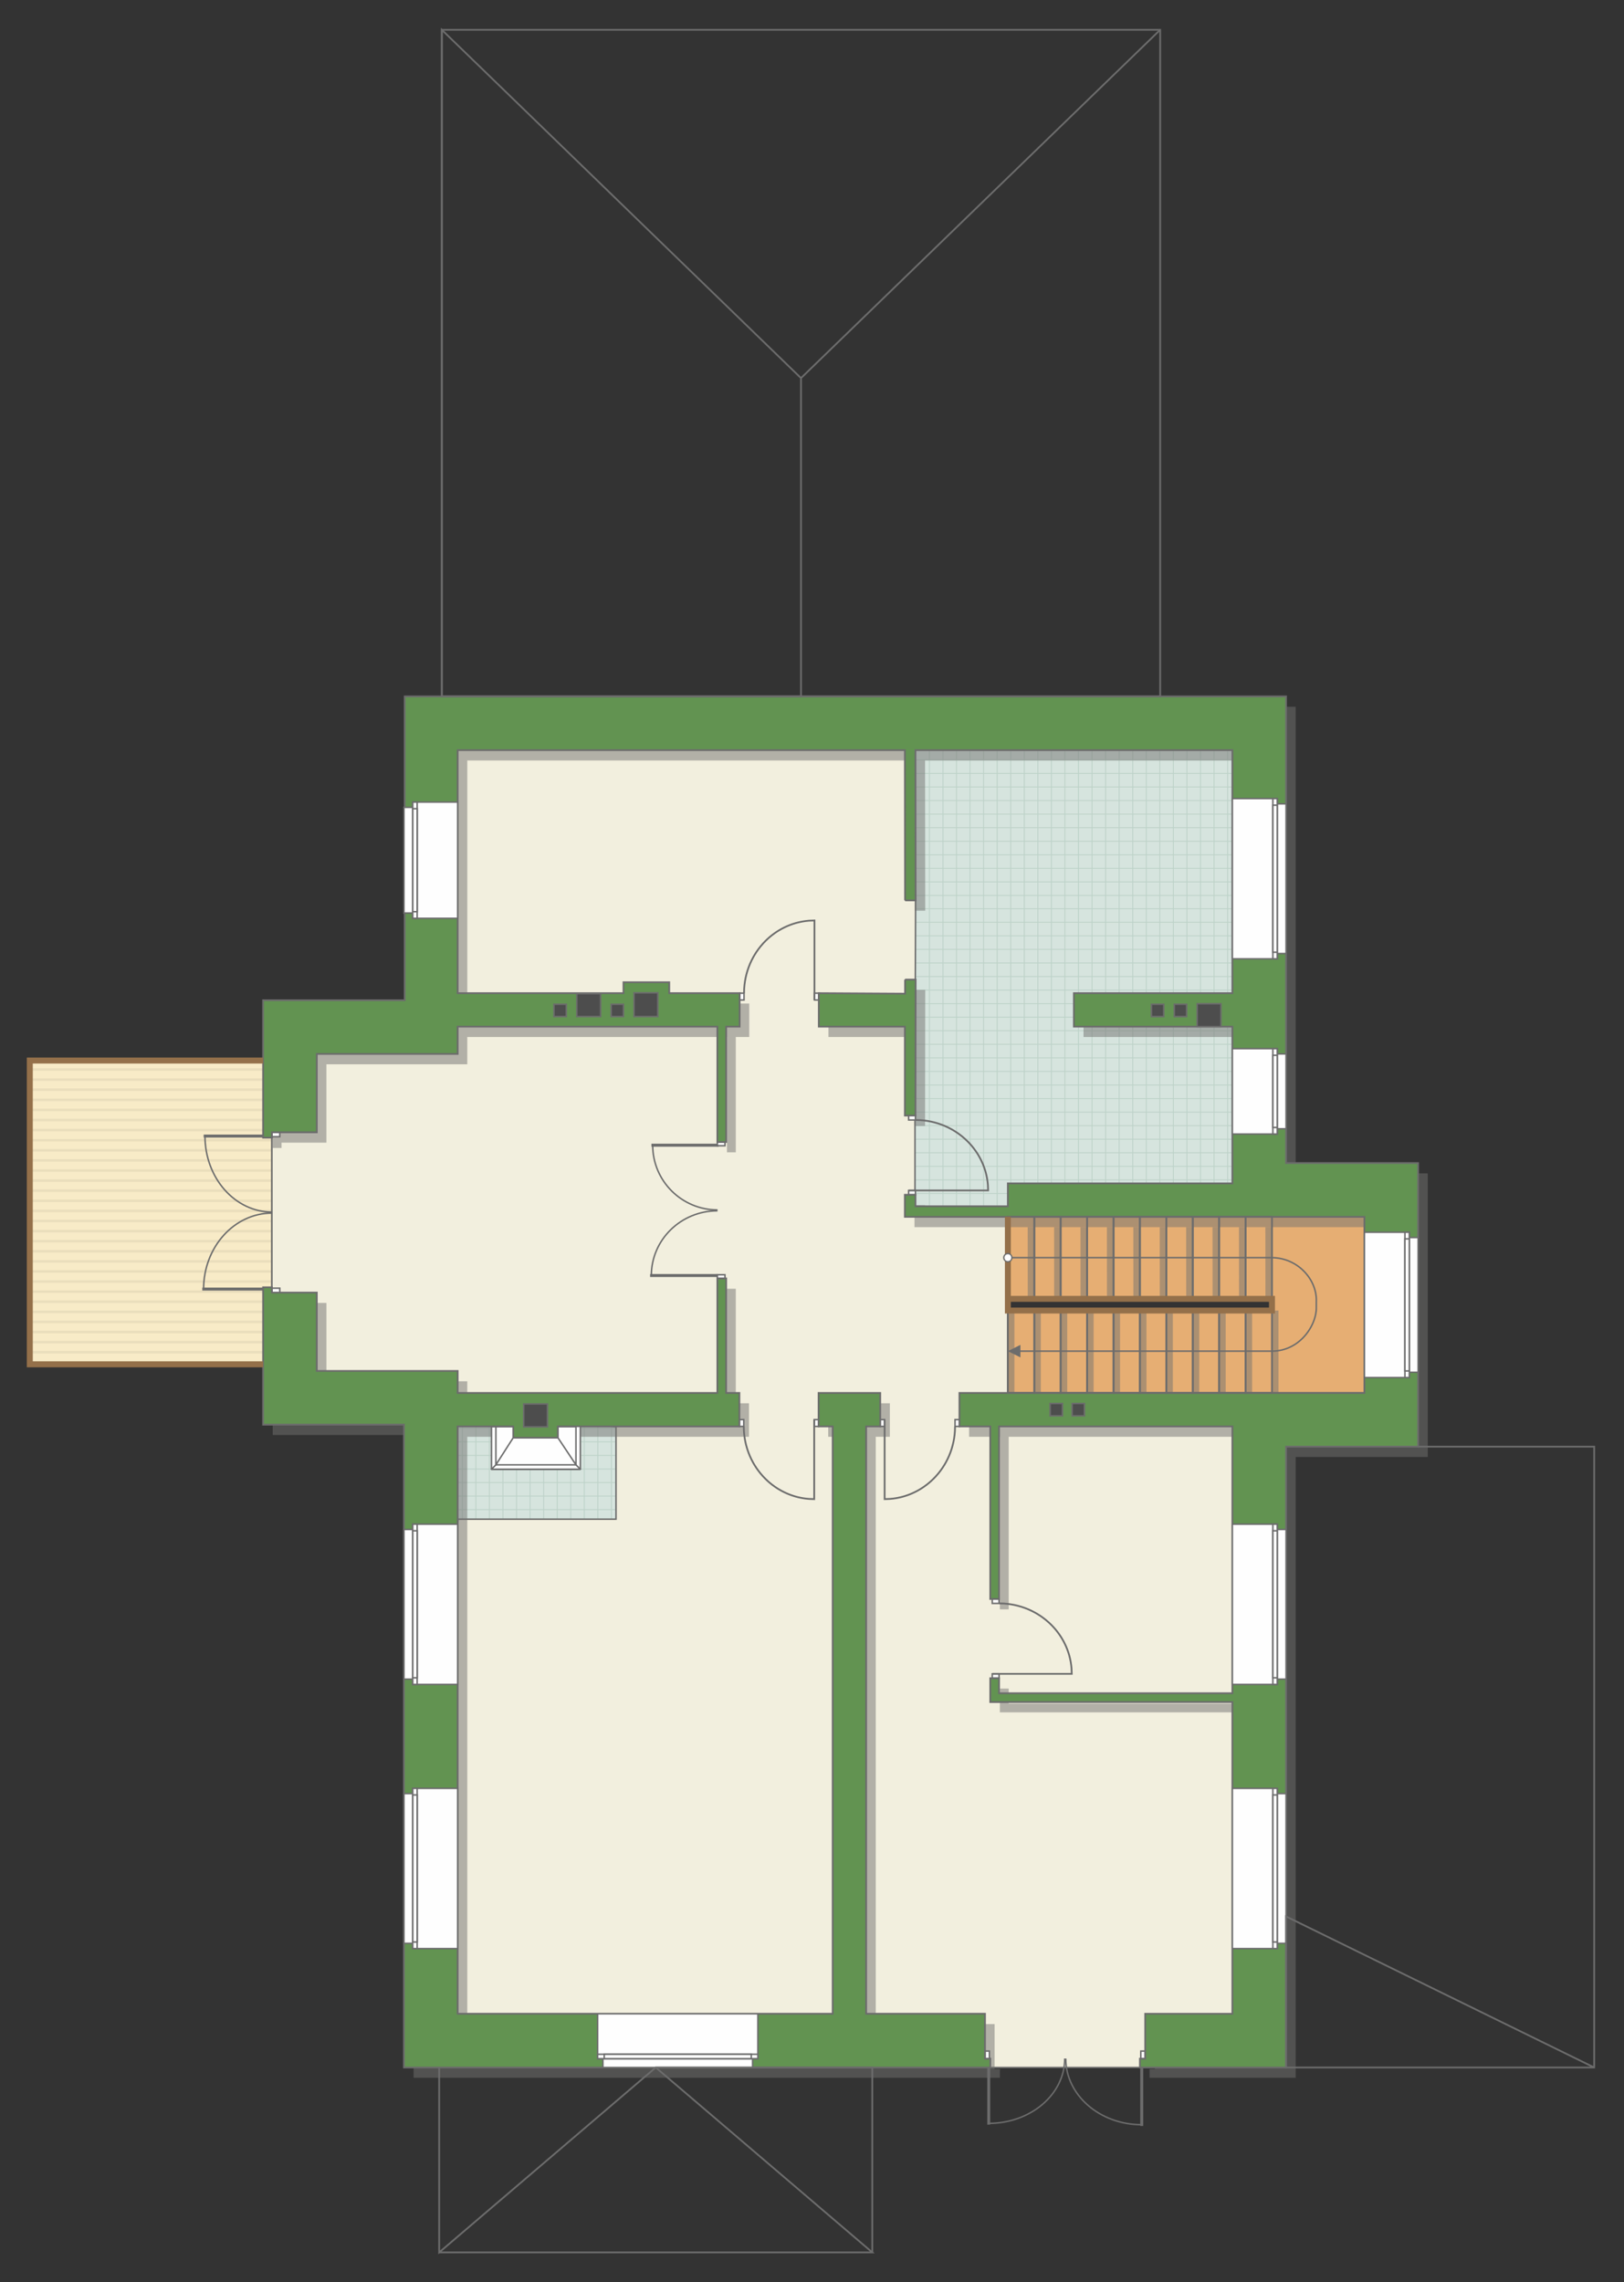 <?xml version="1.0" encoding="UTF-8"?>
<!DOCTYPE svg PUBLIC "-//W3C//DTD SVG 1.1//EN" "http://www.w3.org/Graphics/SVG/1.1/DTD/svg11.dtd">
<!-- Creator: CorelDRAW -->
<svg xmlns="http://www.w3.org/2000/svg" xml:space="preserve" width="184.473mm" height="259.173mm" version="1.1" style="shape-rendering:geometricPrecision; text-rendering:geometricPrecision; image-rendering:optimizeQuality; fill-rule:evenodd; clip-rule:evenodd"
viewBox="0 0 20058.72 28181.32"
 xmlns:xlink="http://www.w3.org/1999/xlink"
 xmlns:xodm="http://www.corel.com/coreldraw/odm/2003">
 <rect x="0" y="0" width="20058.72" height="28181.32" fill="#333333" stroke="none"/>
 <defs>
  <style type="text/css">
   <![CDATA[
    .str4 {stroke:#6C6C6C;stroke-width:36.82;stroke-miterlimit:22.926}
    .str5 {stroke:#94704A;stroke-width:73.6;stroke-miterlimit:22.926}
    .str1 {stroke:#6C6C6C;stroke-width:18.37;stroke-miterlimit:22.926}
    .str2 {stroke:#6C6C6C;stroke-width:18.41;stroke-miterlimit:22.926}
    .str3 {stroke:#6C6C6C;stroke-width:21.75;stroke-miterlimit:22.926}
    .str0 {stroke:#BDD2C8;stroke-width:10.87;stroke-miterlimit:22.926}
    .str6 {stroke:#6C6C6C;stroke-width:18.37;stroke-linejoin:round;stroke-miterlimit:22.926}
    .fil1 {fill:none}
    .fil8 {fill:#FEFEFE}
    .fil0 {fill:#D6E4DE}
    .fil11 {fill:#4D4D4D}
    .fil10 {fill:#629351}
    .fil6 {fill:#E6AE73}
    .fil4 {fill:#EADEBC}
    .fil5 {fill:#F2EFDE}
    .fil3 {fill:#F8EBC7}
    .fil9 {fill:white}
    .fil2 {fill:white}
    .fil12 {fill:#6C6C6C;fill-rule:nonzero}
    .fil7 {fill:#727271;fill-opacity:0.502}
   ]]>
  </style>
    <clipPath id="id0">
     <path d="M11301.37 14895.32l5.65 -5632.51 3914.43 0 0 5349.78 -2772.75 282.72 -1147.33 0z"/>
    </clipPath>
    <clipPath id="id1">
     <path d="M5364.47 18966.92l5.65 -5632.51 3914.43 0 0 5349.78 -2772.75 282.72 -1147.33 0z"/>
    </clipPath>
    <clipPath id="id2">
     <path d="M3338.45 13095.74l20.01 885.65 -0.03 1979.53 -19.97 883.92 -2970.23 2.29 0 -3751.39 2970.23 0z"/>
    </clipPath>
 </defs>
 <g id="пол">
  <g id="_1891170043664">
   <polygon class="fil0" points="11301.37,14895.32 11307.03,9262.81 15221.46,9262.81 15221.46,14612.6 12448.71,14895.32 "/>
   <g style="clip-path:url(#id0)">
    <g>
     <path id="_1" class="fil1 str0" d="M10478.84 12393.16l6725.54 0m-6725.54 -167.43l6725.54 0m-6725.54 -167.43l6725.54 0m-6725.54 -167.43l6725.54 0m-6725.54 -167.43l6725.54 0m-6725.54 -167.43l6725.54 0m-6725.54 -167.43l6725.54 0m-6725.54 -167.43l6725.54 0m-6725.62 2511.38l6725.54 0m-6725.54 -167.43l6725.54 0m-6725.54 -167.43l6725.54 0m-6725.54 -167.43l6725.54 0m-6725.54 -167.43l6725.54 0m-6725.54 -167.43l6725.54 0m-6725.54 -167.43l6725.54 0m-6725.54 -167.43l6725.54 0m-6725.45 2511.46l6725.54 0m-6725.54 -167.43l6725.54 0m-6725.54 -167.43l6725.54 0m-6725.54 -167.43l6725.54 0m-6725.54 -167.43l6725.54 0m-6725.54 -167.43l6725.54 0m-6725.54 -167.43l6725.54 0m-6725.54 -167.43l6725.54 0m-6725.62 2511.38l6725.54 0m-6725.54 -167.43l6725.54 0m-6725.54 -167.43l6725.54 0m-6725.54 -167.43l6725.54 0m-6725.54 -167.43l6725.54 0m-6725.54 -167.43l6725.54 0m-6725.54 -167.43l6725.54 0m-6725.54 -167.43l6725.54 0"/>
     <path class="fil1 str0" d="M12651.39 17944.81l0 -10998.51m-167.43 10998.51l0 -10998.51m-167.43 10998.51l0 -10998.51m-167.43 10998.51l0 -10998.51m-167.43 10998.51l0 -10998.51m-167.43 10998.51l0 -10998.51m-167.43 10998.51l0 -10998.51m-167.43 10998.51l0 -10998.51m2511.38 10998.65l0 -10998.51m-167.43 10998.51l0 -10998.51m-167.43 10998.51l0 -10998.51m-167.43 10998.51l0 -10998.51m-167.43 10998.51l0 -10998.51m-167.43 10998.51l0 -10998.51m-167.43 10998.51l0 -10998.51m-167.43 10998.51l0 -10998.51m2511.46 10998.37l0 -10998.51m-167.43 10998.51l0 -10998.51m-167.43 10998.51l0 -10998.51m-167.43 10998.51l0 -10998.51m-167.43 10998.51l0 -10998.51m-167.43 10998.51l0 -10998.51m-167.43 10998.51l0 -10998.51m-167.43 10998.51l0 -10998.51m2511.38 10998.65l0 -10998.51m-167.43 10998.51l0 -10998.51m-167.43 10998.51l0 -10998.51m-167.43 10998.51l0 -10998.51m-167.43 10998.51l0 -10998.51m-167.43 10998.51l0 -10998.51m-167.43 10998.51l0 -10998.51m-167.43 10998.51l0 -10998.51"/>
     <path class="fil1 str0" d="M10478.76 17583.35l6725.54 0m-6725.54 -167.43l6725.54 0m-6725.54 -167.43l6725.54 0m-6725.54 -167.43l6725.54 0m-6725.54 -167.43l6725.54 0m-6725.54 -167.43l6725.54 0m-6725.54 -167.43l6725.54 0m-6725.54 -167.43l6725.54 0m-6725.62 1339.36l6725.54 0"/>
     <path class="fil1 str0" d="M10407.51 7039.38l6725.54 0m-6725.54 -167.43l6725.54 0m-6725.54 -167.43l6725.54 0m-6725.54 -167.43l6725.54 0m-6725.54 -167.43l6725.54 0m-6725.54 -167.43l6725.54 0m-6725.54 -167.43l6725.54 0m-6725.54 -167.43l6725.54 0m-6725.62 2511.38l6725.54 0m-6725.54 -167.43l6725.54 0m-6725.54 -167.43l6725.54 0m-6725.54 -167.43l6725.54 0m-6725.54 -167.43l6725.54 0m-6725.54 -167.43l6725.54 0m-6725.54 -167.43l6725.54 0m-6725.54 -167.43l6725.54 0m-6725.45 2511.46l6725.54 0m-6725.54 -167.43l6725.54 0m-6725.54 -167.43l6725.54 0m-6725.54 -167.43l6725.54 0m-6725.54 -167.43l6725.54 0m-6725.54 -167.43l6725.54 0m-6725.54 -167.43l6725.54 0m-6725.54 -167.43l6725.54 0m-6725.62 2511.38l6725.54 0m-6725.54 -167.43l6725.54 0m-6725.54 -167.43l6725.54 0m-6725.54 -167.43l6725.54 0m-6725.54 -167.43l6725.54 0m-6725.54 -167.43l6725.54 0m-6725.54 -167.43l6725.54 0m-6725.54 -167.43l6725.54 0"/>
    </g>
   </g>
   <polygon class="fil1" points="11301.37,14895.32 11307.03,9262.81 15221.46,9262.81 15221.46,14612.6 12448.71,14895.32 "/>
   <polygon class="fil0" points="5364.47,18966.92 5370.13,13334.41 9284.56,13334.41 9284.56,18684.19 6511.81,18966.92 "/>
   <g style="clip-path:url(#id1)">
    <g>
     <path id="_1_0" class="fil1 str0" d="M4541.94 16464.76l6725.54 0m-6725.54 -167.43l6725.54 0m-6725.54 -167.43l6725.54 0m-6725.54 -167.43l6725.54 0m-6725.54 -167.43l6725.54 0m-6725.54 -167.43l6725.54 0m-6725.54 -167.43l6725.54 0m-6725.54 -167.43l6725.54 0m-6725.62 2511.38l6725.54 0m-6725.54 -167.43l6725.54 0m-6725.54 -167.43l6725.54 0m-6725.54 -167.43l6725.54 0m-6725.54 -167.43l6725.54 0m-6725.54 -167.43l6725.54 0m-6725.54 -167.43l6725.54 0m-6725.54 -167.43l6725.54 0m-6725.45 2511.46l6725.54 0m-6725.54 -167.43l6725.54 0m-6725.54 -167.43l6725.54 0m-6725.54 -167.43l6725.54 0m-6725.54 -167.43l6725.54 0m-6725.54 -167.43l6725.54 0m-6725.54 -167.43l6725.54 0m-6725.54 -167.43l6725.54 0m-6725.62 2511.38l6725.54 0m-6725.54 -167.43l6725.54 0m-6725.54 -167.43l6725.54 0m-6725.54 -167.43l6725.54 0m-6725.54 -167.43l6725.54 0m-6725.54 -167.43l6725.54 0m-6725.54 -167.43l6725.54 0m-6725.54 -167.43l6725.54 0"/>
     <path class="fil1 str0" d="M6714.49 22016.41l0 -10998.51m-167.43 10998.51l0 -10998.51m-167.43 10998.51l0 -10998.51m-167.43 10998.51l0 -10998.51m-167.43 10998.51l0 -10998.51m-167.43 10998.51l0 -10998.51m-167.43 10998.51l0 -10998.51m-167.43 10998.51l0 -10998.51m2511.38 10998.65l0 -10998.51m-167.43 10998.51l0 -10998.51m-167.43 10998.51l0 -10998.51m-167.43 10998.51l0 -10998.51m-167.43 10998.51l0 -10998.51m-167.43 10998.51l0 -10998.51m-167.43 10998.51l0 -10998.51m-167.43 10998.51l0 -10998.51m2511.46 10998.37l0 -10998.51m-167.43 10998.51l0 -10998.51m-167.43 10998.51l0 -10998.51m-167.43 10998.51l0 -10998.51m-167.43 10998.51l0 -10998.51m-167.43 10998.51l0 -10998.51m-167.43 10998.51l0 -10998.51m-167.43 10998.51l0 -10998.51m2511.38 10998.65l0 -10998.51m-167.43 10998.51l0 -10998.51m-167.43 10998.51l0 -10998.51m-167.43 10998.51l0 -10998.51m-167.43 10998.51l0 -10998.51m-167.43 10998.51l0 -10998.51m-167.43 10998.51l0 -10998.51m-167.43 10998.51l0 -10998.51"/>
     <path class="fil1 str0" d="M4541.86 21654.94l6725.54 0m-6725.54 -167.43l6725.54 0m-6725.54 -167.43l6725.54 0m-6725.54 -167.43l6725.54 0m-6725.54 -167.43l6725.54 0m-6725.54 -167.43l6725.54 0m-6725.54 -167.43l6725.54 0m-6725.54 -167.43l6725.54 0m-6725.62 1339.36l6725.54 0"/>
     <path class="fil1 str0" d="M4470.61 11110.98l6725.54 0m-6725.54 -167.43l6725.54 0m-6725.54 -167.43l6725.54 0m-6725.54 -167.43l6725.54 0m-6725.54 -167.43l6725.54 0m-6725.54 -167.43l6725.54 0m-6725.54 -167.43l6725.54 0m-6725.54 -167.43l6725.54 0m-6725.62 2511.38l6725.54 0m-6725.54 -167.43l6725.54 0m-6725.54 -167.43l6725.54 0m-6725.54 -167.43l6725.54 0m-6725.54 -167.43l6725.54 0m-6725.54 -167.43l6725.54 0m-6725.54 -167.43l6725.54 0m-6725.54 -167.43l6725.54 0m-6725.45 2511.46l6725.54 0m-6725.54 -167.43l6725.54 0m-6725.54 -167.43l6725.54 0m-6725.54 -167.43l6725.54 0m-6725.54 -167.43l6725.54 0m-6725.54 -167.43l6725.54 0m-6725.54 -167.43l6725.54 0m-6725.54 -167.43l6725.54 0m-6725.62 2511.38l6725.54 0m-6725.54 -167.43l6725.54 0m-6725.54 -167.43l6725.54 0m-6725.54 -167.43l6725.54 0m-6725.54 -167.43l6725.54 0m-6725.54 -167.43l6725.54 0m-6725.54 -167.43l6725.54 0m-6725.54 -167.43l6725.54 0"/>
    </g>
   </g>
   <polygon class="fil1" points="5364.47,18966.92 5370.13,13334.41 9284.56,13334.41 9284.56,18684.19 6511.81,18966.92 "/>
   <polygon class="fil2" points="3338.45,13095.74 3358.46,13981.39 3358.42,15960.91 3338.45,16844.84 368.22,16847.13 368.22,13095.74 "/>
   <g style="clip-path:url(#id2)">
    <g>
     <g>
      <rect class="fil3" x="-1386.47" y="6209.47" width="7877.76" height="12716.77"/>
      <rect class="fil4" x="-1386.47" y="6209.47" width="7877.76" height="31.17"/>
      <rect class="fil4" x="-1386.47" y="13689.92" width="7877.76" height="31.17"/>
      <rect class="fil4" x="-1386.47" y="8079.58" width="7877.76" height="31.17"/>
      <rect class="fil4" x="-1386.47" y="15560.04" width="7877.76" height="31.17"/>
      <rect class="fil4" x="-1386.47" y="9949.7" width="7877.76" height="31.17"/>
      <rect class="fil4" x="-1386.47" y="17430.15" width="7877.76" height="31.17"/>
      <rect class="fil4" x="-1386.47" y="11819.81" width="7877.76" height="31.17"/>
      <rect class="fil4" x="-1386.47" y="6583.49" width="7877.76" height="31.17"/>
      <rect class="fil4" x="-1386.47" y="14063.95" width="7877.76" height="31.17"/>
      <rect class="fil4" x="-1386.47" y="8453.61" width="7877.76" height="31.17"/>
      <rect class="fil4" x="-1386.47" y="15934.06" width="7877.76" height="31.17"/>
      <rect class="fil4" x="-1386.47" y="10323.72" width="7877.76" height="31.17"/>
      <rect class="fil4" x="-1386.47" y="17804.17" width="7877.76" height="31.17"/>
      <rect class="fil4" x="-1386.47" y="12193.83" width="7877.76" height="31.17"/>
      <rect class="fil4" x="-1386.47" y="6957.52" width="7877.76" height="31.17"/>
      <rect class="fil4" x="-1386.47" y="14437.97" width="7877.76" height="31.17"/>
      <rect class="fil4" x="-1386.47" y="8827.63" width="7877.76" height="31.17"/>
      <rect class="fil4" x="-1386.47" y="16308.08" width="7877.76" height="31.17"/>
      <rect class="fil4" x="-1386.47" y="10697.74" width="7877.76" height="31.17"/>
      <rect class="fil4" x="-1386.47" y="18178.19" width="7877.76" height="31.17"/>
      <rect class="fil4" x="-1386.47" y="12567.86" width="7877.76" height="31.17"/>
      <rect class="fil4" x="-1386.47" y="7331.54" width="7877.76" height="31.17"/>
      <rect class="fil4" x="-1386.47" y="14811.99" width="7877.76" height="31.17"/>
      <rect class="fil4" x="-1386.47" y="9201.65" width="7877.76" height="31.17"/>
      <rect class="fil4" x="-1386.47" y="16682.1" width="7877.76" height="31.17"/>
      <rect class="fil4" x="-1386.47" y="11071.77" width="7877.76" height="31.17"/>
      <rect class="fil4" x="-1386.47" y="18552.22" width="7877.76" height="31.17"/>
      <rect class="fil4" x="-1386.47" y="12941.88" width="7877.76" height="31.17"/>
      <rect class="fil4" x="-1386.47" y="7705.56" width="7877.76" height="31.17"/>
      <rect class="fil4" x="-1386.47" y="15186.01" width="7877.76" height="31.17"/>
      <rect class="fil4" x="-1386.47" y="9575.67" width="7877.76" height="31.17"/>
      <rect class="fil4" x="-1386.47" y="17056.13" width="7877.76" height="31.17"/>
      <rect class="fil4" x="-1386.47" y="11445.79" width="7877.76" height="31.17"/>
      <rect class="fil4" x="-1386.47" y="13315.9" width="7877.76" height="31.17"/>
      <rect class="fil4" x="-1386.47" y="6334.15" width="7877.76" height="31.17"/>
      <rect class="fil4" x="-1386.47" y="13814.6" width="7877.76" height="31.17"/>
      <rect class="fil4" x="-1386.47" y="8204.26" width="7877.76" height="31.17"/>
      <rect class="fil4" x="-1386.47" y="15684.71" width="7877.76" height="31.17"/>
      <rect class="fil4" x="-1386.47" y="10074.37" width="7877.76" height="31.17"/>
      <rect class="fil4" x="-1386.47" y="17554.82" width="7877.76" height="31.17"/>
      <rect class="fil4" x="-1386.47" y="11944.48" width="7877.76" height="31.17"/>
      <rect class="fil4" x="-1386.47" y="6708.17" width="7877.76" height="31.17"/>
      <rect class="fil4" x="-1386.47" y="14188.62" width="7877.76" height="31.17"/>
      <rect class="fil4" x="-1386.47" y="8578.28" width="7877.76" height="31.17"/>
      <rect class="fil4" x="-1386.47" y="16058.73" width="7877.76" height="31.17"/>
      <rect class="fil4" x="-1386.47" y="10448.39" width="7877.76" height="31.17"/>
      <rect class="fil4" x="-1386.47" y="17928.85" width="7877.76" height="31.17"/>
      <rect class="fil4" x="-1386.47" y="12318.51" width="7877.76" height="31.17"/>
      <rect class="fil4" x="-1386.47" y="7082.19" width="7877.76" height="31.17"/>
      <rect class="fil4" x="-1386.47" y="14562.64" width="7877.76" height="31.17"/>
      <rect class="fil4" x="-1386.47" y="8952.3" width="7877.76" height="31.17"/>
      <rect class="fil4" x="-1386.47" y="16432.76" width="7877.76" height="31.17"/>
      <rect class="fil4" x="-1386.47" y="10822.42" width="7877.76" height="31.17"/>
      <rect class="fil4" x="-1386.47" y="18302.87" width="7877.76" height="31.17"/>
      <rect class="fil4" x="-1386.47" y="12692.53" width="7877.76" height="31.17"/>
      <rect class="fil4" x="-1386.47" y="7456.21" width="7877.76" height="31.17"/>
      <rect class="fil4" x="-1386.47" y="14936.67" width="7877.76" height="31.17"/>
      <rect class="fil4" x="-1386.47" y="9326.33" width="7877.76" height="31.17"/>
      <rect class="fil4" x="-1386.47" y="16806.78" width="7877.76" height="31.17"/>
      <rect class="fil4" x="-1386.47" y="11196.44" width="7877.76" height="31.17"/>
      <rect class="fil4" x="-1386.47" y="18676.89" width="7877.76" height="31.17"/>
      <rect class="fil4" x="-1386.47" y="13066.55" width="7877.76" height="31.17"/>
      <rect class="fil4" x="-1386.47" y="7830.24" width="7877.76" height="31.17"/>
      <rect class="fil4" x="-1386.47" y="15310.69" width="7877.76" height="31.17"/>
      <rect class="fil4" x="-1386.47" y="9700.35" width="7877.76" height="31.17"/>
      <rect class="fil4" x="-1386.47" y="17180.8" width="7877.76" height="31.17"/>
      <rect class="fil4" x="-1386.47" y="11570.46" width="7877.76" height="31.17"/>
      <rect class="fil4" x="-1386.47" y="13440.58" width="7877.76" height="31.17"/>
      <rect class="fil4" x="-1386.47" y="6458.82" width="7877.76" height="31.17"/>
      <rect class="fil4" x="-1386.47" y="13939.27" width="7877.76" height="31.17"/>
      <rect class="fil4" x="-1386.47" y="8328.93" width="7877.76" height="31.17"/>
      <rect class="fil4" x="-1386.47" y="15809.38" width="7877.76" height="31.17"/>
      <rect class="fil4" x="-1386.47" y="10199.05" width="7877.76" height="31.17"/>
      <rect class="fil4" x="-1386.47" y="17679.5" width="7877.76" height="31.17"/>
      <rect class="fil4" x="-1386.47" y="12069.16" width="7877.76" height="31.17"/>
      <rect class="fil4" x="-1386.47" y="6832.84" width="7877.76" height="31.17"/>
      <rect class="fil4" x="-1386.47" y="14313.29" width="7877.76" height="31.17"/>
      <rect class="fil4" x="-1386.47" y="8702.96" width="7877.76" height="31.17"/>
      <rect class="fil4" x="-1386.47" y="16183.41" width="7877.76" height="31.17"/>
      <rect class="fil4" x="-1386.47" y="10573.07" width="7877.76" height="31.17"/>
      <rect class="fil4" x="-1386.47" y="18053.52" width="7877.76" height="31.17"/>
      <rect class="fil4" x="-1386.47" y="12443.18" width="7877.76" height="31.17"/>
      <rect class="fil4" x="-1386.47" y="7206.87" width="7877.76" height="31.17"/>
      <rect class="fil4" x="-1386.47" y="14687.32" width="7877.76" height="31.17"/>
      <rect class="fil4" x="-1386.47" y="9076.98" width="7877.76" height="31.17"/>
      <rect class="fil4" x="-1386.47" y="16557.43" width="7877.76" height="31.17"/>
      <rect class="fil4" x="-1386.47" y="10947.09" width="7877.76" height="31.17"/>
      <rect class="fil4" x="-1386.47" y="18427.54" width="7877.76" height="31.17"/>
      <rect class="fil4" x="-1386.47" y="12817.2" width="7877.76" height="31.17"/>
      <rect class="fil4" x="-1386.47" y="7580.89" width="7877.76" height="31.17"/>
      <rect class="fil4" x="-1386.47" y="15061.34" width="7877.76" height="31.17"/>
      <rect class="fil4" x="-1386.47" y="9451" width="7877.76" height="31.17"/>
      <rect class="fil4" x="-1386.47" y="16931.45" width="7877.76" height="31.17"/>
      <rect class="fil4" x="-1386.47" y="11321.11" width="7877.76" height="31.17"/>
      <rect class="fil4" x="-1386.47" y="18801.57" width="7877.76" height="31.17"/>
      <rect class="fil4" x="-1386.47" y="13191.23" width="7877.76" height="31.17"/>
      <rect class="fil4" x="-1386.47" y="7954.91" width="7877.76" height="31.17"/>
      <rect class="fil4" x="-1386.47" y="15435.36" width="7877.76" height="31.17"/>
      <rect class="fil4" x="-1386.47" y="9825.02" width="7877.76" height="31.17"/>
      <rect class="fil4" x="-1386.47" y="17305.48" width="7877.76" height="31.17"/>
      <rect class="fil4" x="-1386.47" y="11695.14" width="7877.76" height="31.17"/>
      <rect class="fil4" x="-1386.47" y="13565.25" width="7877.76" height="31.17"/>
     </g>
    </g>
   </g>
   <polygon class="fil1 str1" points="3338.45,13095.74 3358.46,13981.39 3358.42,15960.91 3338.45,16844.84 368.22,16847.13 368.22,13095.74 "/>
   <polygon class="fil5 str2" points="10718.44,8990.97 5447.67,8990.97 5447.67,12470.51 4322.24,12772.06 3635.73,12736.91 3358.46,13981.39 3358.46,17095.91 7608.77,17617.51 7608.77,18758.91 5657.63,18758.91 5213.39,24947.57 9730.36,25275.69 11703.98,25529.65 15442.18,25529.65 15442.18,17449.4 12448.71,17200.51 12448.71,14960.56 11301.37,14895.32 11301.37,13226.22 11309.16,11118.17 11231.21,8990.97 "/>
   <polygon class="fil6 str2" points="12448.71,15025.8 12448.71,16038.48 15710.77,16038.48 15710.77,16182.7 12448.71,16182.7 12448.71,17200.51 16852.5,17200.51 16852.5,15025.8 "/>
  </g>
 </g>
 <g id="тень">
  <g id="_1891169920304">
   <g>
    <polygon class="fil7" points="12448.86,17200.51 12448.2,16182.7 12529.59,16182.7 12529.51,17200.51 "/>
    <polygon class="fil7" points="12774.91,17200.51 12774.25,16182.7 12855.65,16182.7 12855.56,17200.51 "/>
    <polygon class="fil7" points="13101.12,17200.51 13100.46,16182.7 13181.85,16182.7 13181.77,17200.51 "/>
    <polygon class="fil7" points="13427.17,17200.51 13426.51,16182.7 13507.91,16182.7 13507.82,17200.51 "/>
    <polygon class="fil7" points="13753.53,17200.51 13752.87,16182.7 13834.27,16182.7 13834.18,17200.51 "/>
    <polygon class="fil7" points="14079.59,17200.51 14078.92,16182.7 14160.32,16182.7 14160.23,17200.51 "/>
    <polygon class="fil7" points="14405.79,17200.51 14405.13,16182.7 14486.53,16182.7 14486.44,17200.51 "/>
    <polygon class="fil7" points="14731.85,17200.51 14731.18,16182.7 14812.58,16182.7 14812.49,17200.51 "/>
    <polygon class="fil7" points="15058.36,17200.51 15057.69,16182.7 15139.09,16182.7 15139.01,17200.51 "/>
    <polygon class="fil7" points="15384.41,17200.51 15383.75,16182.7 15465.15,16182.7 15465.06,17200.51 "/>
    <polygon class="fil7" points="15710.62,17200.51 15709.95,16182.7 15791.35,16182.7 15791.27,17200.51 "/>
    <polygon class="fil7" points="12694.26,16038.48 12693.6,15153.41 12775,15153.41 12774.91,16038.48 "/>
    <polygon class="fil7" points="13020.32,16038.48 13019.65,15153.41 13101.05,15153.41 13100.97,16038.48 "/>
    <polygon class="fil7" points="13346.52,16038.48 13345.86,15153.41 13427.26,15153.41 13427.17,16038.48 "/>
    <polygon class="fil7" points="13672.58,16038.48 13671.91,15153.41 13753.31,15153.41 13753.23,16038.48 "/>
    <polygon class="fil7" points="13998.94,16038.48 13998.27,15153.41 14079.67,15153.41 14079.59,16038.48 "/>
    <polygon class="fil7" points="14324.99,16038.48 14324.33,15153.41 14405.73,15153.41 14405.64,16038.48 "/>
    <polygon class="fil7" points="14651.2,16038.48 14650.53,15153.41 14731.93,15153.41 14731.85,16038.48 "/>
    <polygon class="fil7" points="14977.25,16038.48 14976.59,15153.41 15057.99,15153.41 15057.9,16038.48 "/>
    <polygon class="fil7" points="15303.76,16038.48 15303.1,15153.41 15384.5,15153.41 15384.41,16038.48 "/>
    <polygon class="fil7" points="15629.82,16038.48 15629.15,15153.41 15710.55,15153.41 15710.46,16038.48 "/>
   </g>
  </g>
  <g id="_1891169861168">
   <path class="fil7" d="M11297.53 11245.78l-2.24 -1855.35 -5523.77 0 0 3001.1 2048.1 0 0 -134.72 565.1 -0.22 0 134.94 869.56 0 0 413.19 -166.32 0 0 1424.43 -108.74 0 0 -1424.43 -3207.7 0 0 337.08 -1739.77 0 0 967.75 -554.58 0 0 66.11 -108.7 0 0 -1697.14 1749.12 0 0 -3751.37 10885.91 0 0 5762.43 1631.04 0 0 3501.84 -1631.04 0 0 7665.86 -1805.01 0 0 -108.74 65.24 0 0 -554.55 1076.48 0 0 -3849.25 -2990.22 0 0 -293.69 108.74 0 0 184.96 2881.49 0 0 -3294.68 -2881.49 0 0 2131.11 -108.74 0 0 -2131.11 -380.57 0 0 -413.19 5001.84 0 0 -2174.71 -5675.96 0 0 -271.84 130.48 0 0 141.36 1141.68 0 0 -282.72 2772.75 0 0 -1935.49 -1957.24 0 0 -413.19 956.87 0 565.42 0 434.94 0 0 -3001.1 -3914.43 0 2.13 1855.35 -130.37 0zm0 978.18l130.37 0 -2.13 1678.98 -130.48 0 0 -1098.23 -1062.93 0 0 -413.19 1065.17 6.31 0 -173.87z"/>
   <polygon class="fil7" points="10990.84,17328.12 10990.84,17741.32 10816.86,17741.32 10816.86,24993.98 12284.74,24993.98 12284.74,25548.53 12350.89,25548.53 12349.99,25657.27 5108.24,25657.27 5108.24,17719.57 3368.47,17719.57 3368.47,16023.3 3477.21,16023.3 3477.21,16088.54 4031.76,16088.54 4031.76,17056.28 5771.52,17056.28 5771.52,17328.12 8979.22,17328.12 8979.22,15914.56 9087.95,15914.56 9087.95,17328.12 9251.06,17328.12 9251.06,17741.32 8761.75,17741.32 8653.01,17741.32 7011.11,17741.32 7011.11,17882.67 6456.56,17882.67 6456.56,17741.32 5771.52,17741.32 5771.52,18612.18 5771.52,18720.15 5771.52,24993.98 10403.66,24993.98 10403.66,17741.32 10229.69,17741.32 10229.69,17328.12 "/>
  </g>
 </g>
 <g id="двери">
  <g id="_1891169866352">
   <g>
    <polygon class="fil8 str1" points="12339.97,20669.04 12255.78,20669.04 12255.78,20723.43 12339.97,20723.43 "/>
    <polyline class="fil1 str3" points="12255.78,20669.04 13237.61,20669.04 13235,20602.09 13230.94,20562.36 13225.66,20526.74 13221.41,20503.61 13214.5,20471.99 13206.67,20441.78 13201.04,20422.45 13192.15,20394.96 13180.97,20364.26 13167.49,20331.42 13150.72,20295.23 13134.6,20264.05 13115.43,20230.64 13102.11,20209.25 13085.24,20184.05 13059.1,20148.37 13038.01,20122.12 13016.69,20097.54 12987.83,20066.95 12956.14,20036.5 12914.68,20000.83 12877.69,19972.48 12850.47,19953.48 12811.61,19928.8 12785.96,19913.99 12744.78,19892.46 12703.78,19873.62 12661.75,19856.76 12618.21,19841.8 12570.82,19828.24 12530.14,19818.76 12490.61,19811.4 12444.1,19804.99 12397.27,19800.95 12339.97,19799.21 "/>
    <polygon class="fil8 str1" points="12255.78,19799.21 12255.78,19744.81 12339.97,19744.81 12339.97,19799.21 "/>
   </g>
   <g>
    <polygon class="fil8 str1" points="10926.48,17613.7 10926.48,17529.51 10872.09,17529.51 10872.09,17613.7 "/>
    <polyline class="fil1 str3" points="10926.48,17529.51 10926.48,18511.35 10993.42,18508.74 11033.16,18504.67 11068.78,18499.4 11091.91,18495.15 11123.53,18488.23 11153.73,18480.4 11173.07,18474.77 11200.55,18465.89 11231.25,18454.71 11264.1,18441.22 11300.29,18424.46 11331.46,18408.33 11364.87,18389.16 11386.26,18375.84 11411.47,18358.98 11447.14,18332.84 11473.39,18311.74 11497.98,18290.42 11528.57,18261.56 11559.01,18229.88 11594.69,18188.41 11623.03,18151.42 11642.03,18124.21 11666.71,18085.34 11681.52,18059.69 11703.05,18018.52 11721.9,17977.51 11738.75,17935.48 11753.71,17891.95 11767.27,17844.55 11776.75,17803.87 11784.12,17764.35 11790.52,17717.83 11794.56,17671.01 11796.3,17613.7 "/>
    <polygon class="fil8 str1" points="11796.3,17529.51 11850.7,17529.51 11850.7,17613.7 11796.3,17613.7 "/>
   </g>
   <g>
    <polygon class="fil8 str1" points="10056.54,17613.7 10056.54,17529.51 10110.93,17529.51 10110.93,17613.7 "/>
    <polyline class="fil1 str3" points="10056.54,17529.51 10056.54,18511.35 9989.59,18508.74 9949.86,18504.67 9914.24,18499.4 9891.11,18495.15 9859.49,18488.23 9829.28,18480.4 9809.95,18474.77 9782.46,18465.89 9751.76,18454.71 9718.91,18441.22 9682.73,18424.46 9651.55,18408.33 9618.14,18389.16 9596.75,18375.84 9571.54,18358.98 9535.87,18332.84 9509.62,18311.74 9485.03,18290.42 9454.45,18261.56 9424,18229.88 9388.33,18188.41 9359.98,18151.42 9340.98,18124.21 9316.3,18085.34 9301.49,18059.69 9279.96,18018.52 9261.12,17977.51 9244.26,17935.48 9229.3,17891.95 9215.74,17844.55 9206.26,17803.87 9198.9,17764.35 9192.49,17717.83 9188.45,17671.01 9186.71,17613.7 "/>
    <polygon class="fil8 str1" points="9186.71,17529.51 9132.31,17529.51 9132.31,17613.7 9186.71,17613.7 "/>
   </g>
   <g>
    <polygon class="fil8 str1" points="10059.76,12263.91 10059.76,12348.1 10114.15,12348.1 10114.15,12263.91 "/>
    <polyline class="fil1 str3" points="10059.76,12348.1 10059.76,11366.27 9992.81,11368.88 9953.08,11372.94 9917.45,11378.22 9894.33,11382.47 9862.71,11389.38 9832.5,11397.21 9813.17,11402.85 9785.68,11411.73 9754.98,11422.91 9722.13,11436.39 9685.95,11453.16 9654.77,11469.28 9621.36,11488.45 9599.97,11501.77 9574.76,11518.64 9539.09,11544.78 9512.84,11565.87 9488.25,11587.2 9457.67,11616.05 9427.22,11647.74 9391.54,11689.2 9363.2,11726.19 9344.2,11753.41 9319.52,11792.27 9304.71,11817.92 9283.18,11859.1 9264.33,11900.1 9247.48,11942.13 9232.52,11985.67 9218.96,12033.06 9209.48,12073.74 9202.12,12113.27 9195.71,12159.79 9191.67,12206.61 9189.93,12263.91 "/>
    <polygon class="fil8 str1" points="9189.93,12348.1 9135.53,12348.1 9135.53,12263.91 9189.93,12263.91 "/>
   </g>
   <g>
    <polygon class="fil8 str1" points="11307.03,14699.57 11222.83,14699.57 11222.83,14753.96 11307.03,14753.96 "/>
    <polyline class="fil1 str3" points="11222.83,14699.57 12204.67,14699.57 12202.06,14632.62 12197.99,14592.89 12192.72,14557.27 12188.47,14534.14 12181.55,14502.52 12173.73,14472.32 12168.09,14452.98 12159.21,14425.49 12148.03,14394.8 12134.55,14361.95 12117.78,14325.76 12101.66,14294.59 12082.49,14261.17 12069.17,14239.79 12052.3,14214.58 12026.16,14178.9 12005.07,14152.66 11983.74,14128.07 11954.88,14097.48 11923.2,14067.04 11881.74,14031.36 11844.75,14003.01 11817.53,13984.02 11778.67,13959.33 11753.02,13944.53 11711.84,13923 11670.83,13904.15 11628.81,13887.3 11585.27,13872.34 11537.87,13858.78 11497.19,13849.29 11457.67,13841.93 11411.15,13835.53 11364.33,13831.48 11307.03,13829.74 "/>
    <polygon class="fil8 str1" points="11222.83,13829.74 11222.83,13775.34 11307.03,13775.34 11307.03,13829.74 "/>
   </g>
   <g>
    <g>
     <path class="fil1 str2" d="M2531.73 14028.44c0,518.24 370.98,938.37 828.61,938.37"/>
     <line class="fil1 str4" x1="3374.7" y1="14028.44" x2="2515.68" y2= "14028.44" />
     <polygon class="fil9 str2" points="3358.46,14036.19 3455.57,14036.19 3455.57,13981.93 3358.46,13981.93 "/>
    </g>
    <g>
     <polygon class="fil9 str2" points="3358.46,15906.67 3455.57,15906.67 3455.57,15960.93 3358.46,15960.93 "/>
     <path class="fil1 str2" d="M2514.58 15917.79c0,-518.24 378.34,-938.38 845.06,-938.38"/>
     <line class="fil1 str4" x1="3357.55" y1="15917.79" x2="2498.53" y2= "15917.79" />
    </g>
   </g>
   <g>
    <g>
     <path class="fil1 str2" d="M8061.62 14141.14c0,441.37 358.47,799.17 800.66,799.17"/>
     <line class="fil1 str4" x1="8876.17" y1="14141.14" x2="8046.11" y2= "14141.14" />
     <polygon class="fil9 str2" points="8860.47,14147.75 8954.31,14147.75 8954.31,14101.54 8860.47,14101.54 "/>
    </g>
    <g>
     <polygon class="fil9 str2" points="8860.47,15740.74 8954.31,15740.74 8954.31,15786.95 8860.47,15786.95 "/>
     <path class="fil1 str2" d="M8045.05 15750.22c0,-441.37 365.59,-799.17 816.56,-799.17"/>
     <line class="fil1 str4" x1="8859.6" y1="15750.22" x2="8029.54" y2= "15750.22" />
    </g>
   </g>
   <g>
    <g>
     <path class="fil1 str2" d="M12212.5 26219.77c518.24,0 938.37,-358.47 938.37,-800.66"/>
     <line class="fil1 str4" x1="12212.5" y1="25405.22" x2="12212.5" y2= "26235.28" />
     <polygon class="fil9 str2" points="12220.25,25420.92 12220.25,25327.08 12165.99,25327.08 12165.99,25420.92 "/>
    </g>
    <g>
     <polygon class="fil9 str2" points="14090.72,25420.92 14090.72,25327.08 14144.98,25327.08 14144.98,25420.92 "/>
     <path class="fil1 str2" d="M14101.84 26236.34c-518.24,0 -938.37,-365.59 -938.37,-816.56"/>
     <line class="fil1 str4" x1="14101.84" y1="25421.79" x2="14101.84" y2= "26251.85" />
    </g>
   </g>
  </g>
 </g>
 <g id="стена">
  <g id="_1891169910848">
   <path class="fil10 str3" d="M11178.79 11118.17l-2.24 -1855.35 -5523.77 0 0 3001.1 2048.1 0 0 -134.72 565.1 -0.22 0 134.94 869.56 0 0 413.19 -166.32 0 0 1424.43 -108.74 0 0 -1424.43 -3207.7 0 0 337.08 -1739.77 0 0 967.75 -554.58 0 0 66.11 -108.7 0 0 -1697.14 1749.12 0 0 -3751.37 10885.91 0 0 5762.43 1631.04 0 0 3501.84 -1631.04 0 0 7665.86 -1805.01 0 0 -108.74 65.24 0 0 -554.55 1076.48 0 0 -3849.25 -2990.22 0 0 -293.69 108.74 0 0 184.96 2881.49 0 0 -3294.68 -2881.49 0 0 2131.11 -108.74 0 0 -2131.11 -380.57 0 0 -413.19 5001.84 0 0 -2174.71 -5675.96 0 0 -271.84 130.48 0 0 141.36 1141.68 0 0 -282.72 2772.75 0 0 -1935.49 -1957.24 0 0 -413.19 956.87 0 565.42 0 434.94 0 0 -3001.1 -3914.43 0 2.13 1855.35 -130.37 0zm0 978.18l130.37 0 -2.13 1678.98 -130.48 0 0 -1098.23 -1062.93 0 0 -413.19 1065.17 6.31 0 -173.87z"/>
   <polygon class="fil10 str3" points="10872.09,17200.51 10872.09,17613.7 10698.11,17613.7 10698.11,24866.37 12165.99,24866.37 12165.99,25420.92 12232.14,25420.92 12231.24,25529.65 4989.49,25529.65 4989.49,17591.96 3249.72,17591.96 3249.72,15895.68 3358.46,15895.68 3358.46,15960.93 3913.01,15960.93 3913.01,16928.67 5652.77,16928.67 5652.77,17200.51 8860.47,17200.51 8860.47,15786.95 8969.2,15786.95 8969.2,17200.51 9132.31,17200.51 9132.31,17613.7 8643,17613.7 8534.26,17613.7 6892.36,17613.7 6892.36,17755.06 6337.81,17755.06 6337.81,17613.7 5652.77,17613.7 5652.77,18484.57 5652.77,18592.54 5652.77,24866.37 10284.91,24866.37 10284.91,17613.7 10110.94,17613.7 10110.94,17200.51 "/>
  </g>
 </g>
 <g id="окно">
  <g id="_1891169914736">
   <g>
    <polygon class="fil8 str1" points="17515.79,15281.33 17515.79,16944.98 17407.05,16944.98 17407.05,17010.22 16852.5,17010.22 16852.5,15216.09 17407.05,15216.09 17407.05,15281.33 "/>
    <polygon class="fil8 str1" points="17407.05,15362.47 17407.05,17010.22 17352.68,17010.22 17352.68,15216.09 17407.05,15216.09 "/>
    <polygon class="fil8 str1" points="17379.87,15297.64 17352.68,15297.64 17352.68,16928.67 17407.05,16928.67 17407.05,15297.64 "/>
   </g>
   <g>
    <polygon class="fil8 str1" points="15884.75,18885.91 15884.75,20734.41 15776.01,20734.41 15776.01,20799.65 15221.46,20799.65 15221.46,18820.67 15776.01,18820.67 15776.01,18885.91 "/>
    <polygon class="fil8 str1" points="15776.01,18967.05 15776.01,20799.65 15721.64,20799.65 15721.64,18820.67 15776.01,18820.67 "/>
    <polygon class="fil8 str1" points="15748.83,18902.22 15721.64,18902.22 15721.64,20718.1 15776.01,20718.1 15776.01,18902.22 "/>
   </g>
   <g>
    <polygon class="fil8 str1" points="15884.75,22147.98 15884.75,23996.48 15776.01,23996.48 15776.01,24061.73 15221.46,24061.73 15221.46,22082.74 15776.01,22082.74 15776.01,22147.98 "/>
    <polygon class="fil8 str1" points="15776.01,22229.12 15776.01,24061.73 15721.64,24061.73 15721.64,22082.74 15776.01,22082.74 "/>
    <polygon class="fil8 str1" points="15748.83,22164.29 15721.64,22164.29 15721.64,23980.17 15776.01,23980.17 15776.01,22164.29 "/>
   </g>
   <g>
    <polygon class="fil8 str1" points="15884.75,9926.1 15884.75,11774.6 15776.01,11774.6 15776.01,11839.84 15221.46,11839.84 15221.46,9860.86 15776.01,9860.86 15776.01,9926.1 "/>
    <polygon class="fil8 str1" points="15776.01,10007.24 15776.01,11839.84 15721.64,11839.84 15721.64,9860.86 15776.01,9860.86 "/>
    <polygon class="fil8 str1" points="15748.83,9942.41 15721.64,9942.41 15721.64,11758.29 15776.01,11758.29 15776.01,9942.41 "/>
   </g>
   <g>
    <polygon class="fil8 str1" points="15884.75,13014.18 15884.75,13938.44 15776.01,13938.44 15776.01,14003.68 15221.46,14003.68 15221.46,12948.94 15776.01,12948.94 15776.01,13014.18 "/>
    <polygon class="fil8 str1" points="15776.01,13095.32 15776.01,14003.68 15721.64,14003.68 15721.64,12948.94 15776.01,12948.94 "/>
    <polygon class="fil8 str1" points="15748.83,13030.49 15721.64,13030.49 15721.64,13922.13 15776.01,13922.13 15776.01,13030.49 "/>
   </g>
   <g>
    <polygon class="fil8 str1" points="4989.49,18885.91 4989.49,20734.41 5098.22,20734.41 5098.22,20799.65 5652.77,20799.65 5652.77,18820.67 5098.22,18820.67 5098.22,18885.91 "/>
    <polygon class="fil8 str1" points="5098.22,18967.05 5098.22,20799.65 5152.59,20799.65 5152.59,18820.67 5098.22,18820.67 "/>
    <polygon class="fil8 str1" points="5125.41,18902.22 5152.59,18902.22 5152.59,20718.1 5098.22,20718.1 5098.22,18902.22 "/>
   </g>
   <g>
    <polygon class="fil8 str1" points="4989.49,22147.98 4989.49,23996.48 5098.22,23996.48 5098.22,24061.73 5652.77,24061.73 5652.77,22082.74 5098.22,22082.74 5098.22,22147.98 "/>
    <polygon class="fil8 str1" points="5098.22,22229.12 5098.22,24061.73 5152.59,24061.73 5152.59,22082.74 5098.22,22082.74 "/>
    <polygon class="fil8 str1" points="5125.41,22164.29 5152.59,22164.29 5152.59,23980.17 5098.22,23980.17 5098.22,22164.29 "/>
   </g>
   <g>
    <polygon class="fil8 str1" points="7446.91,25529.65 9295.41,25529.65 9295.41,25420.92 9360.65,25420.92 9360.65,24866.37 7381.67,24866.37 7381.67,25420.92 7446.91,25420.92 "/>
    <polygon class="fil8 str1" points="7528.05,25420.92 9360.65,25420.92 9360.65,25366.55 7381.67,25366.55 7381.67,25420.92 "/>
    <polygon class="fil8 str1" points="7463.22,25393.74 7463.22,25366.55 9279.1,25366.55 9279.1,25420.92 7463.22,25420.92 "/>
   </g>
   <g>
    <polygon class="fil8 str1" points="4989.49,9969.59 4989.49,11274.42 5098.22,11274.42 5098.22,11339.66 5652.77,11339.66 5652.77,9904.35 5098.22,9904.35 5098.22,9969.59 "/>
    <polygon class="fil8 str1" points="5098.22,10050.73 5098.22,11339.66 5152.59,11339.66 5152.59,9904.35 5098.22,9904.35 "/>
    <polygon class="fil8 str1" points="5125.41,9985.9 5152.59,9985.9 5152.59,11258.11 5098.22,11258.11 5098.22,9985.9 "/>
   </g>
  </g>
 </g>
 <g id="ВК">
  <g id="_1890908722464">
   <polygon class="fil11 str2" points="15080.1,12394.39 15080.1,12677.1 14786.52,12677.1 14786.52,12394.39 "/>
   <polygon class="fil11 str2" points="14656.62,12400.7 14656.62,12552.93 14504.39,12552.93 14504.39,12400.7 "/>
   <polygon class="fil11 str2" points="14374.04,12400.7 14374.04,12552.93 14221.81,12552.93 14221.81,12400.7 "/>
   <polygon class="fil11 str2" points="7700.93,12400.65 7700.93,12552.87 7548.7,12552.87 7548.7,12400.65 "/>
   <polygon class="fil11 str2" points="7831.19,12552.82 7831.19,12259.34 8124.78,12259.34 8124.78,12552.82 "/>
   <polygon class="fil11 str2" points="12970.64,17483.22 12970.64,17330.99 13122.87,17330.99 13122.87,17483.22 "/>
   <polygon class="fil11 str2" points="13242.47,17483.22 13242.47,17330.99 13394.7,17330.99 13394.7,17483.22 "/>
   <polygon class="fil11 str2" points="6468.29,17619.14 6468.29,17336.43 6761.88,17336.43 6761.88,17619.14 "/>
   <polygon class="fil11 str2" points="7124.74,12552.82 7124.74,12270.22 7418.32,12270.22 7418.32,12552.82 "/>
   <polygon class="fil11 str2" points="6994.47,12400.65 6994.47,12552.87 6842.24,12552.87 6842.24,12400.65 "/>
  </g>
 </g>
 <g id="Линии">
  <g id="_1890908726256">
   <g>
    <polygon class="fil1 str3" points="12448.71,16058.79 12774.91,16058.79 12774.91,15025.8 12448.71,15025.8 "/>
    <polygon class="fil1 str3" points="12774.91,16058.79 13101.12,16058.79 13101.12,15025.8 12774.91,15025.8 "/>
    <polygon class="fil1 str3" points="13101.12,16058.79 13427.32,16058.79 13427.32,15025.8 13101.12,15025.8 "/>
    <polygon class="fil1 str3" points="13427.32,16058.79 13753.53,16058.79 13753.53,15025.8 13427.32,15025.8 "/>
    <polygon class="fil1 str3" points="13753.53,16058.79 14079.74,16058.79 14079.74,15025.8 13753.53,15025.8 "/>
    <polygon class="fil1 str3" points="14079.74,16058.79 14405.94,16058.79 14405.94,15025.8 14079.74,15025.8 "/>
    <polygon class="fil1 str3" points="14405.94,16058.79 14732.15,16058.79 14732.15,15025.8 14405.94,15025.8 "/>
    <polygon class="fil1 str3" points="14732.15,16058.79 15058.36,16058.79 15058.36,15025.8 14732.15,15025.8 "/>
    <polygon class="fil1 str3" points="15058.36,16058.79 15384.56,16058.79 15384.56,15025.8 15058.36,15025.8 "/>
    <polygon class="fil1 str3" points="15384.56,16058.79 15710.77,16058.79 15710.77,15025.8 15384.56,15025.8 "/>
    <polygon class="fil1 str3" points="12448.71,17200.51 12774.91,17200.51 12774.91,16167.52 12448.71,16167.52 "/>
    <polygon class="fil1 str3" points="12774.91,17200.51 13101.12,17200.51 13101.12,16167.52 12774.91,16167.52 "/>
    <polygon class="fil1 str3" points="13101.12,17200.51 13427.32,17200.51 13427.32,16167.52 13101.12,16167.52 "/>
    <polygon class="fil1 str3" points="13427.32,17200.51 13753.53,17200.51 13753.53,16167.52 13427.32,16167.52 "/>
    <polygon class="fil1 str3" points="13753.53,17200.51 14079.74,17200.51 14079.74,16167.52 13753.53,16167.52 "/>
    <polygon class="fil1 str3" points="14079.74,17200.51 14405.94,17200.51 14405.94,16167.52 14079.74,16167.52 "/>
    <polygon class="fil1 str3" points="14405.94,17200.51 14732.15,17200.51 14732.15,16167.52 14405.94,16167.52 "/>
    <polygon class="fil1 str3" points="14732.15,17200.51 15058.36,17200.51 15058.36,16167.52 14732.15,16167.52 "/>
    <polygon class="fil1 str3" points="15058.36,17200.51 15384.56,17200.51 15384.56,16167.52 15058.36,16167.52 "/>
    <polygon class="fil1 str3" points="15384.56,17200.51 15710.77,17200.51 15710.77,16167.52 15384.56,16167.52 "/>
   </g>
   <polyline class="fil1 str5" points="3249.72,13095.74 368.22,13095.74 368.22,16847.12 3249.72,16847.12 "/>
   <polyline class="fil1 str5" points="12448.71,15025.8 12448.71,16182.7 15710.77,16182.7 15710.77,16038.48 12448.71,16038.48 "/>
   <g>
    <polygon class="fil1 str3" points="14329.83,8599.53 14329.83,368.22 5457.05,368.22 5457.05,8599.53 "/>
    <polyline class="fil1 str3" points="14329.83,368.22 9893.47,4668.73 5457.05,368.22 5457.05,8599.53 9893.47,8599.53 9893.47,4668.73 "/>
   </g>
   <g>
    <polyline class="fil1 str3" points="10774.22,27813.1 10774.22,25529.65 8099.32,25529.65 5424.43,27813.1 5424.43,25529.65 "/>
    <polyline class="fil1 str3" points="8099.32,25529.65 10774.22,27813.1 5989.52,27813.1 5424.43,27813.1 "/>
   </g>
   <polyline class="fil1 str3" points="17515.79,17863.8 19690.5,17863.8 19690.5,25529.65 15884.75,25529.65 15884.75,23664.84 19690.5,25529.65 "/>
   <g>
    <g>
     <path class="fil12" d="M12448.39 15471.76l0 0 2.96 0.08 2.94 0.22 2.9 0.37 2.86 0.52 2.81 0.64 2.76 0.78 2.7 0.91 2.64 1.04 2.57 1.16 2.5 1.28 2.44 1.4 2.35 1.5 2.27 1.62 2.19 1.72 2.1 1.82 2.01 1.91 1.91 2.01 1.83 2.1 1.72 2.19 1.62 2.27 1.51 2.35 1.39 2.42 1.28 2.51 1.17 2.57 1.04 2.64 0.91 2.71 0.78 2.76 0.65 2.81 0.51 2.87 0.37 2.9 0.23 2.94 0.08 2.97 -38.67 0 -0.02 -1.01 -0.08 -0.99 -0.13 -0.96 -0.16 -0.95 -0.22 -0.92 -0.26 -0.91 -0.3 -0.89 -0.34 -0.87 -0.39 -0.85 -0.42 -0.84 -0.47 -0.8 -0.5 -0.78 -0.54 -0.76 -0.58 -0.74 -0.62 -0.71 -0.64 -0.67 -0.69 -0.65 -0.71 -0.61 -0.73 -0.58 -0.77 -0.54 -0.78 -0.51 -0.8 -0.46 -0.84 -0.43 -0.85 -0.38 -0.87 -0.35 -0.89 -0.29 -0.91 -0.26 -0.92 -0.22 -0.95 -0.16 -0.96 -0.13 -0.98 -0.08 -1.01 -0.02 0 0 0 -38.67zm-58 58l0 0 0.08 -2.97 0.23 -2.94 0.37 -2.9 0.51 -2.87 0.65 -2.81 0.78 -2.76 0.91 -2.71 1.04 -2.64 1.17 -2.57 1.28 -2.51 1.39 -2.42 1.51 -2.35 1.62 -2.27 1.72 -2.19 1.83 -2.1 1.91 -2.01 2.01 -1.91 2.1 -1.82 2.19 -1.72 2.27 -1.62 2.35 -1.5 2.44 -1.4 2.5 -1.28 2.57 -1.16 2.64 -1.04 2.7 -0.91 2.76 -0.78 2.81 -0.64 2.86 -0.52 2.9 -0.37 2.94 -0.22 2.96 -0.08 0 38.67 -1.01 0.02 -0.98 0.08 -0.96 0.13 -0.95 0.16 -0.92 0.22 -0.91 0.26 -0.89 0.29 -0.87 0.35 -0.85 0.38 -0.84 0.43 -0.8 0.46 -0.78 0.51 -0.77 0.54 -0.73 0.58 -0.71 0.61 -0.69 0.65 -0.64 0.67 -0.62 0.71 -0.58 0.74 -0.54 0.76 -0.5 0.78 -0.47 0.8 -0.42 0.84 -0.39 0.85 -0.34 0.87 -0.3 0.89 -0.26 0.91 -0.22 0.92 -0.16 0.95 -0.13 0.96 -0.08 0.99 -0.02 1.01 0 0 -38.67 0zm58 58l0 0 -2.96 -0.08 -2.94 -0.22 -2.9 -0.37 -2.86 -0.52 -2.81 -0.64 -2.76 -0.78 -2.7 -0.91 -2.64 -1.04 -2.57 -1.16 -2.5 -1.28 -2.44 -1.4 -2.35 -1.5 -2.27 -1.62 -2.19 -1.72 -2.1 -1.82 -2.01 -1.91 -1.91 -2.01 -1.83 -2.1 -1.72 -2.19 -1.62 -2.27 -1.51 -2.35 -1.39 -2.42 -1.28 -2.51 -1.17 -2.57 -1.04 -2.64 -0.91 -2.71 -0.78 -2.76 -0.65 -2.81 -0.51 -2.87 -0.37 -2.9 -0.23 -2.94 -0.08 -2.97 38.67 0 0.02 1.01 0.08 0.99 0.13 0.96 0.16 0.95 0.22 0.92 0.26 0.91 0.3 0.89 0.34 0.87 0.39 0.85 0.42 0.84 0.47 0.8 0.5 0.78 0.54 0.76 0.58 0.74 0.62 0.71 0.64 0.67 0.69 0.65 0.71 0.61 0.73 0.58 0.77 0.54 0.78 0.51 0.8 0.46 0.84 0.43 0.85 0.38 0.87 0.35 0.89 0.29 0.91 0.26 0.92 0.22 0.95 0.16 0.96 0.13 0.98 0.08 1.01 0.02 0 0 0 38.67zm58 -58l-0.08 2.97 -0.23 2.94 -0.37 2.9 -0.51 2.87 -0.65 2.81 -0.78 2.76 -0.91 2.71 -1.04 2.64 -1.17 2.57 -1.28 2.51 -1.39 2.42 -1.51 2.35 -1.62 2.27 -1.72 2.19 -1.83 2.1 -1.91 2.01 -2.01 1.91 -2.1 1.82 -2.19 1.72 -2.27 1.62 -2.35 1.5 -2.44 1.4 -2.5 1.28 -2.57 1.16 -2.64 1.04 -2.7 0.91 -2.76 0.78 -2.81 0.64 -2.86 0.52 -2.9 0.37 -2.94 0.22 -2.96 0.08 0 -38.67 1.01 -0.02 0.98 -0.08 0.96 -0.13 0.95 -0.16 0.92 -0.22 0.91 -0.26 0.89 -0.29 0.87 -0.35 0.85 -0.38 0.84 -0.43 0.8 -0.46 0.78 -0.51 0.77 -0.54 0.73 -0.58 0.71 -0.61 0.69 -0.65 0.64 -0.67 0.62 -0.71 0.58 -0.74 0.54 -0.76 0.5 -0.78 0.47 -0.8 0.42 -0.84 0.39 -0.85 0.34 -0.87 0.3 -0.89 0.26 -0.91 0.22 -0.92 0.16 -0.95 0.13 -0.96 0.08 -0.99 0.02 -1.01 38.67 0zm3204.45 -9.11l-0.15 18.4 0.08 0.01 -177.65 0 -186.82 -0.01 -194.67 -0.01 -201.21 0 -206.45 -0.01 -210.38 -0.01 -212.99 0 -214.31 -0.01 -214.31 -0.01 -212.99 0 -210.37 -0.01 -206.46 -0.01 -201.2 0 -194.67 -0.01 -186.82 0.01 -177.65 0 0 -18.42 177.65 0 186.82 0.01 194.67 0.01 201.2 0 206.46 0.01 210.37 0.01 212.99 0 214.31 0.01 214.31 0.01 212.99 0 210.38 0.01 206.45 0.01 201.21 0 194.67 0.01 186.82 -0.01 177.65 0 0.08 0.01zm-0.08 -0.01l0.08 0.01 -1.32 -0.01 1.24 0zm556.71 552.67l-18.42 0 0.01 -0.41 0.4 -24.62 -1.01 -24.63 -2.38 -24.54 -3.72 -24.43 -5.05 -24.28 -6.33 -24.06 -7.59 -23.81 -8.81 -23.49 -10.01 -23.13 -11.19 -22.73 -12.33 -22.25 -13.45 -21.75 -14.54 -21.18 -15.57 -20.56 -16.61 -19.9 -17.6 -19.18 -18.57 -18.43 -19.5 -17.6 -20.41 -16.75 -21.28 -15.83 -22.13 -14.86 -22.94 -13.85 -23.73 -12.79 -24.48 -11.68 -25.2 -10.51 -25.91 -9.31 -26.55 -8.06 -27.22 -6.73 -27.83 -5.39 -28.4 -3.97 -28.96 -2.52 -29.49 -1.02 0.15 -18.4 30.45 1.04 29.91 2.61 29.36 4.1 28.76 5.57 28.13 6.97 27.47 8.32 26.78 9.63 26.05 10.86 25.3 12.07 24.53 13.22 23.7 14.31 22.87 15.36 21.98 16.35 21.08 17.29 20.15 18.19 19.18 19.04 18.19 19.81 17.16 20.57 16.11 21.26 15.02 21.9 13.91 22.49 12.77 23.03 11.58 23.53 10.38 23.95 9.13 24.36 7.87 24.7 6.57 24.98 5.24 25.24 3.87 25.41 2.47 25.56 1.05 25.65 -0.4 25.68 0.01 -0.41zm-18.42 0l0 -0.17 0.01 -0.24 -0.01 0.41zm18.41 67.05l-18.4 0.5 -0.01 -0.25 0 -30.11 0 -19.76 0 -10.86 0 -3.47 18.42 2.46 0 6.89 0 9.86 0 11.34 0 11.33 0 9.86 0 6.89 -18.42 2.46 0 -3.47 0 -10.86 0 -19.76 0 -30.11 18.42 0 0 30.11 0 19.76 0 10.86 0 3.47 -18.42 -2.46 0 -6.89 0 -9.86 0 -11.33 0 -11.34 0 -9.86 0 -6.89 18.42 -2.46 0 3.47 0 10.86 0 19.76 0 30.11 -0.01 -0.25zm-18.4 0.5l-0.01 -0.25 0 -0.15 0.01 0.4zm-538.31 552.37l0 -18.4 0 -0.01 31.41 -0.91 30.6 -2.7 29.77 -4.39 28.93 -6.01 28.09 -7.59 27.24 -9.05 26.37 -10.44 25.48 -11.77 24.59 -13.02 23.69 -14.2 22.77 -15.29 21.83 -16.31 20.88 -17.26 19.93 -18.15 18.94 -18.92 17.94 -19.65 16.94 -20.29 15.91 -20.86 14.88 -21.33 13.82 -21.76 12.75 -22.07 11.67 -22.33 10.56 -22.5 9.45 -22.61 8.32 -22.62 7.18 -22.54 6.02 -22.41 4.85 -22.17 3.68 -21.87 2.49 -21.49 1.27 -21.01 0.07 -20.46 18.4 -0.5 -0.07 21.55 -1.34 22.05 -2.6 22.44 -3.83 22.78 -5.05 23.04 -6.24 23.22 -7.42 23.35 -8.6 23.38 -9.75 23.32 -10.91 23.22 -12.02 23.03 -13.15 22.75 -14.23 22.41 -15.33 21.99 -16.39 21.49 -17.46 20.92 -18.51 20.26 -19.55 19.53 -20.56 18.71 -21.57 17.84 -22.57 16.85 -23.53 15.81 -24.52 14.68 -25.45 13.49 -26.41 12.18 -27.33 10.83 -28.22 9.37 -29.13 7.85 -29.98 6.23 -30.84 4.57 -31.69 2.78 -32.48 0.96 0 -0.01zm-3163 -18.29l3163 -0.11 0 18.4 -3163 0.11 0 -18.4zm-98.82 9.2l154.69 -77.35 0 154.7 -154.69 -77.34z"/>
    </g>
    <circle class="fil9" transform="matrix(-1.29396E-13 0.974 -0.965 -1.28705E-13 12448.7 15529.9)" r="43.05"/>
   </g>
   <g>
    <polygon class="fil8 str6" points="6070.61,17617.51 6070.61,18142.48 7168.29,18142.48 7168.29,17613.7 6892.36,17613.7 6892.36,17755.06 6337.81,17755.06 6337.81,17617.51 "/>
    <polygon class="fil8 str6" points="6124.98,18088.12 7113.92,18088.12 7168.29,18142.48 6070.61,18142.48 "/>
    <polygon class="fil8 str6" points="6124.98,17704.1 6124.98,18088.12 6337.81,17755.06 6337.81,17617.51 6124.98,17617.51 "/>
    <polygon class="fil8 str6" points="7113.92,17704.1 7113.92,18088.12 6892.36,17755.06 6892.36,17617.51 7113.92,17617.51 "/>
   </g>
  </g>
 </g>
 <g id="контур">
  <polygon class="fil1" points="-0,0 20058.72,0 20058.72,28181.32 -0,28181.32 "/>
 </g>
</svg>
